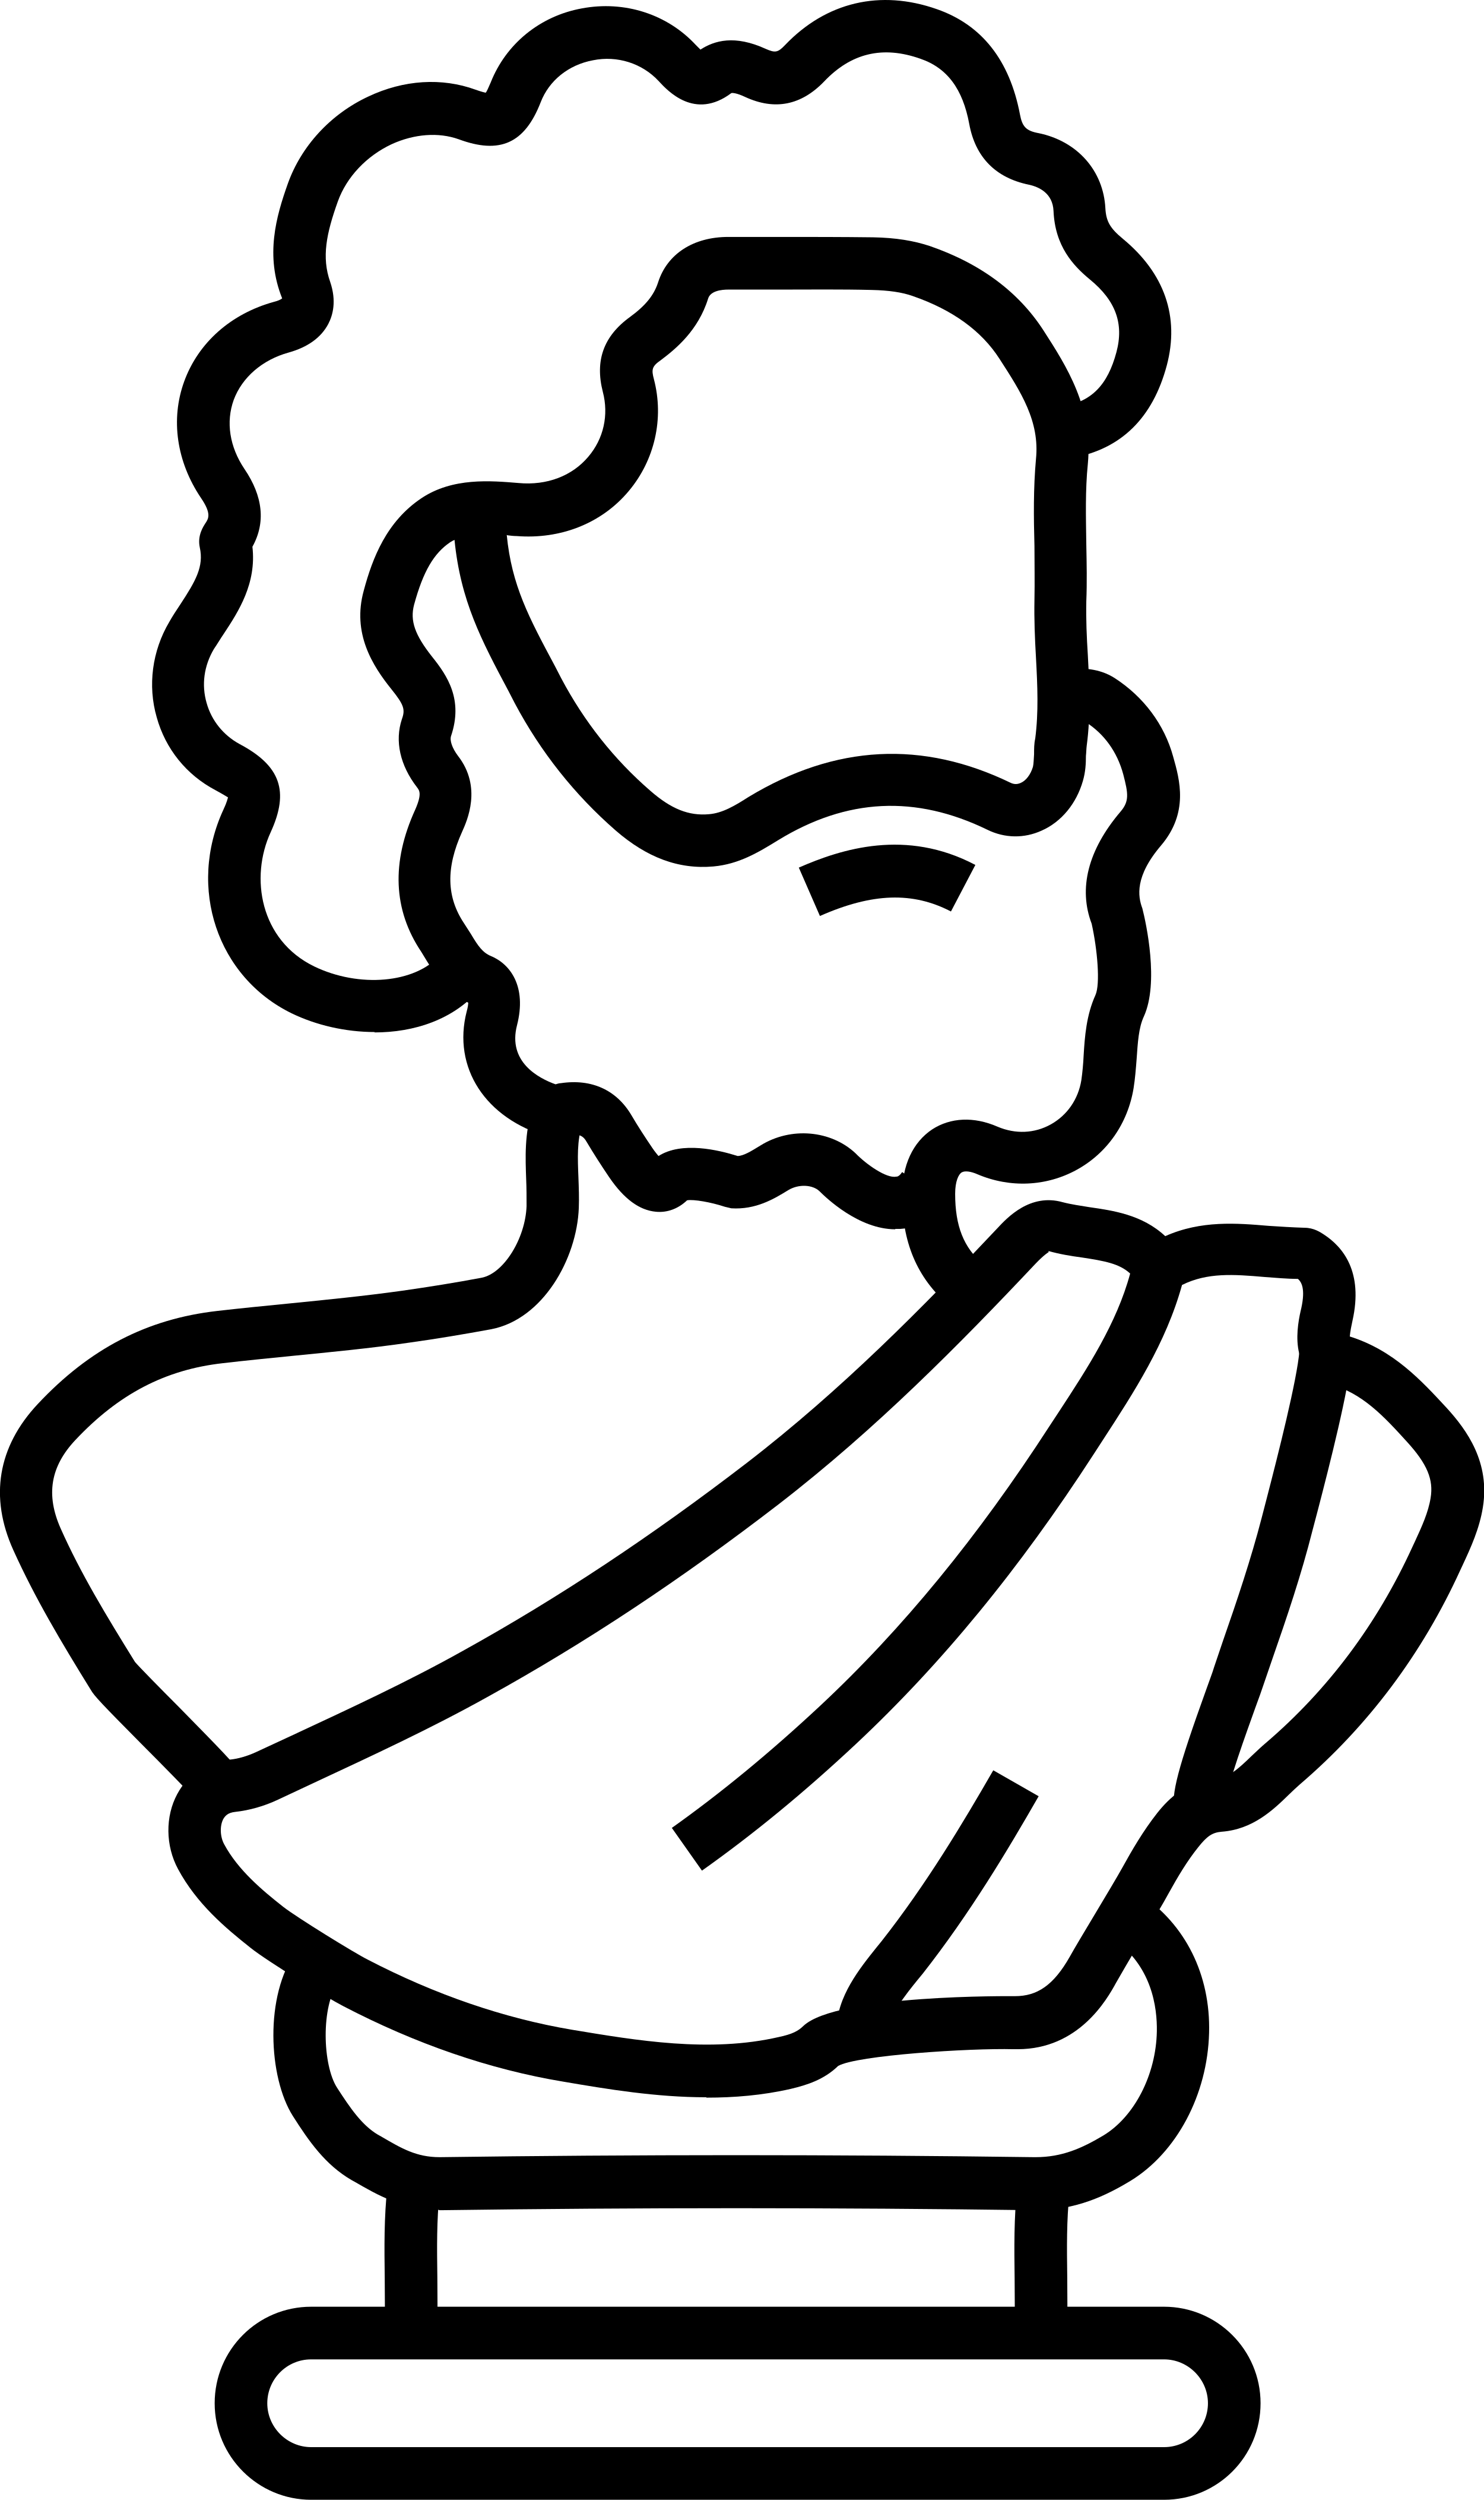 <svg xmlns="http://www.w3.org/2000/svg" id="Livello_2" viewBox="0 0 38.92 65.52"><g id="Livello_1-2"><g><g><path d="M18.52,54.97c-1.31,0-2.58-.21-3.75-.41-1.93-.32-3.87-.99-5.77-1.98-.41-.21-1.98-1.17-2.42-1.52-.67-.53-1.42-1.16-1.91-2.07-.33-.61-.34-1.38-.02-1.97,.28-.52,.77-.84,1.38-.9,.21-.02,.45-.09,.67-.19l.95-.44c1.48-.69,3.02-1.4,4.47-2.21,2.53-1.4,4.97-3.02,7.47-4.94,2.48-1.91,4.62-4.08,6.57-6.15,.26-.28,.86-.92,1.71-.68,.23,.06,.46,.09,.7,.13,.63,.09,1.39,.2,1.99,.76,.94-.42,1.88-.34,2.71-.27,.31,.02,.62,.04,.94,.05,.25,0,.42,.12,.5,.17,.51,.33,1.05,.98,.76,2.27-.02,.09-.06,.28-.07,.41,1.15,.36,1.88,1.16,2.53,1.86,.55,.6,1.15,1.44,.96,2.62-.09,.56-.32,1.06-.52,1.49l-.07,.15c-1,2.19-2.41,4.08-4.21,5.62-.1,.09-.2,.18-.29,.27-.42,.41-.95,.91-1.76,.97-.24,.02-.38,.11-.61,.4-.29,.36-.53,.76-.79,1.23-.11,.21-.43,.74-.74,1.26-.27,.44-.52,.88-.63,1.07-.24,.44-.98,1.74-2.58,1.74-.04,0-.07,0-.11,0-1.14-.03-4.12,.16-4.6,.44-.37,.36-.82,.5-1.24,.6-.74,.17-1.49,.23-2.21,.23Zm8.98-22.15s-.11,.06-.34,.3c-1.99,2.11-4.18,4.33-6.73,6.3-2.56,1.97-5.06,3.63-7.65,5.06-1.49,.83-3.05,1.55-4.55,2.25l-.94,.44c-.36,.17-.75,.28-1.12,.32-.19,.02-.26,.1-.31,.18-.1,.18-.09,.47,.02,.67,.36,.67,.99,1.2,1.55,1.64,.36,.28,1.87,1.21,2.21,1.38,1.77,.92,3.58,1.54,5.36,1.84,1.69,.28,3.61,.61,5.43,.19,.33-.07,.5-.15,.64-.29,.88-.83,5.5-.78,5.55-.78,.58,0,1.01-.28,1.44-1.04,.11-.2,.38-.65,.65-1.1,.3-.5,.61-1.02,.72-1.22,.26-.47,.55-.97,.92-1.44,.31-.39,.77-.84,1.57-.91,.3-.02,.55-.24,.92-.6,.12-.11,.23-.22,.35-.32,1.64-1.4,2.93-3.13,3.85-5.14l.07-.15c.18-.39,.35-.76,.41-1.14,.08-.48-.09-.89-.62-1.47-.6-.66-1.17-1.28-2.02-1.51-1.13-.31-.85-1.58-.75-2,.11-.51,0-.68-.09-.76-.29,0-.59-.03-.88-.05-.81-.07-1.5-.12-2.16,.21-.42,1.52-1.26,2.81-2.08,4.07l-.24,.37c-1.95,3.01-3.99,5.49-6.22,7.58-1.39,1.3-2.71,2.38-4.05,3.33l-.79-1.12c1.28-.91,2.56-1.96,3.9-3.21,2.15-2.01,4.12-4.41,6.01-7.33l.25-.38c.74-1.13,1.51-2.31,1.86-3.61-.28-.26-.67-.33-1.26-.42-.3-.04-.6-.09-.88-.17Z"></path><path d="M9.83,27.05c-.77,0-1.54-.18-2.18-.49-1.95-.95-2.74-3.29-1.79-5.34,.09-.19,.11-.29,.12-.32h0s-.11-.07-.33-.19c-.76-.4-1.31-1.08-1.54-1.91-.24-.83-.12-1.74,.33-2.5,.09-.16,.19-.31,.29-.46,.4-.61,.62-.99,.51-1.49-.07-.32,.1-.56,.15-.64,.08-.12,.16-.25-.12-.66-.64-.95-.8-2.06-.44-3.05,.37-1.02,1.23-1.78,2.36-2.09,.16-.04,.21-.09,.21-.09-.45-1.12-.16-2.14,.15-3.01,.35-.98,1.12-1.82,2.11-2.28,.93-.44,1.93-.5,2.81-.18,.14,.05,.22,.07,.27,.08,.03-.04,.07-.13,.13-.27,.4-1.01,1.29-1.74,2.39-1.94,1.12-.21,2.24,.15,2.99,.96,.05,.05,.09,.09,.12,.12,.37-.24,.9-.39,1.71-.02,.25,.11,.32,.1,.51-.1,1.08-1.13,2.5-1.46,3.98-.94,1.18,.41,1.91,1.34,2.18,2.76,.06,.32,.16,.43,.49,.49,1.02,.21,1.7,.99,1.75,1.97,.02,.34,.12,.52,.46,.8,1.09,.9,1.49,2.04,1.15,3.32-.37,1.38-1.2,2.19-2.47,2.42l-.24-1.35c.74-.13,1.16-.56,1.39-1.42,.2-.75-.02-1.35-.69-1.9-.45-.37-.92-.88-.96-1.8-.02-.46-.37-.63-.65-.69-.87-.18-1.4-.72-1.56-1.59-.17-.92-.58-1.47-1.28-1.71-.99-.35-1.82-.15-2.53,.6-.6,.62-1.29,.76-2.07,.4-.21-.1-.33-.11-.36-.1-.96,.72-1.67-.06-1.91-.32-.43-.46-1.08-.67-1.72-.54-.64,.12-1.15,.53-1.37,1.1-.42,1.08-1.07,1.37-2.15,.97-.53-.19-1.17-.14-1.76,.13-.66,.31-1.18,.86-1.41,1.5-.3,.84-.43,1.46-.2,2.11,.17,.5,.07,.87-.05,1.1-.19,.36-.54,.61-1.04,.75-.69,.19-1.22,.65-1.44,1.24-.21,.58-.11,1.23,.28,1.81,.49,.72,.56,1.41,.21,2.04,.11,.96-.36,1.69-.75,2.28-.09,.13-.17,.27-.26,.4-.26,.44-.33,.94-.19,1.42,.13,.46,.44,.84,.86,1.07,1.08,.57,1.31,1.24,.82,2.31-.55,1.19-.28,2.83,1.14,3.52,1.18,.57,2.65,.44,3.29-.29l1.04,.9c-.69,.79-1.71,1.12-2.75,1.12Z"></path><path d="M5.13,47.18c-.11-.15-.9-.95-1.42-1.47-1.04-1.05-1.24-1.26-1.33-1.42-.78-1.26-1.46-2.4-2.03-3.66-.63-1.39-.41-2.71,.64-3.83,1.36-1.45,2.86-2.23,4.71-2.44,.61-.07,1.22-.13,1.83-.19,1-.1,2.02-.2,3.02-.34,.7-.1,1.39-.21,2.08-.34,.58-.11,1.15-1.03,1.18-1.88,0-.23,0-.46-.01-.69-.02-.57-.05-1.22,.17-1.88l1.3,.44c-.14,.41-.12,.88-.1,1.38,.01,.27,.02,.53,.01,.8-.05,1.33-.94,2.92-2.3,3.18-.71,.13-1.42,.25-2.14,.35-1.03,.15-2.08,.25-3.09,.35-.6,.06-1.21,.12-1.81,.19-1.51,.17-2.73,.81-3.86,2.01-.66,.7-.78,1.44-.39,2.32,.53,1.19,1.2,2.29,1.95,3.5,.08,.1,.69,.72,1.14,1.17,1.11,1.13,1.48,1.51,1.6,1.71l-1.16,.73Z"></path><path d="M11.51,57.92c-.94,0-1.61-.39-2.2-.73l-.09-.05c-.69-.4-1.12-1.02-1.54-1.68-.64-1.01-.75-3.16,.09-4.32l1.11,.8c-.47,.65-.42,2.19-.04,2.78,.35,.54,.65,.98,1.07,1.23l.09,.05c.53,.31,.92,.54,1.53,.54,5.15-.07,10.39-.07,15.59,0h.04c.69,0,1.21-.23,1.78-.57,.81-.49,1.38-1.59,1.4-2.73,.01-.61-.12-1.74-1.19-2.45l.76-1.14c1.18,.79,1.84,2.11,1.8,3.63-.04,1.62-.85,3.14-2.06,3.88-.63,.38-1.42,.77-2.49,.77h-.05c-5.18-.07-10.42-.07-15.55,0h-.04Z"></path><path d="M30.8,47.47c-.09-.44,.09-1.12,.84-3.2,.08-.23,.16-.43,.2-.57l.23-.68c.37-1.06,.74-2.16,1.02-3.24l.14-.54c.28-1.08,.79-3.08,.85-3.84l1.37,.11c-.07,.89-.58,2.89-.89,4.08l-.14,.53c-.29,1.15-.67,2.27-1.05,3.36l-.23,.67c-.05,.15-.12,.35-.21,.59-.21,.59-.78,2.14-.78,2.5l-1.35,.23Z"></path><path d="M23.31,53.2l-1.37-.02c.01-.85,.61-1.59,1.05-2.14l.13-.16c1.18-1.5,2.14-3.11,2.93-4.48l1.19,.68c-.81,1.41-1.8,3.07-3.04,4.65l-.14,.17c-.3,.37-.74,.92-.75,1.3Z"></path><path d="M21.5,24l-.55-1.26c1.12-.49,2.81-1.03,4.63-.07l-.64,1.22c-1-.52-2.06-.49-3.44,.12Z"></path><path d="M24.87,34.2c-.82-.71-1.22-1.65-1.21-2.89,0-.77,.28-1.37,.79-1.71,.48-.31,1.09-.34,1.71-.07,.47,.2,.97,.18,1.4-.06,.43-.24,.72-.66,.8-1.16,.03-.21,.05-.43,.06-.65,.03-.49,.07-1.05,.31-1.58,.13-.29,.05-1.2-.1-1.87-.35-.92-.1-1.93,.76-2.94,.23-.27,.2-.47,.07-.97-.16-.6-.51-1.07-.98-1.37-.03-.02-.11-.05-.34-.03l-.1-1.37c.34-.02,.78-.02,1.19,.24,.76,.49,1.31,1.22,1.54,2.07,.17,.6,.41,1.46-.32,2.32-.69,.81-.61,1.33-.49,1.65,.1,.39,.44,1.95,.04,2.83-.14,.3-.16,.69-.19,1.11-.02,.26-.04,.52-.08,.77-.15,.92-.69,1.7-1.49,2.14-.8,.44-1.75,.48-2.6,.12-.18-.08-.34-.1-.42-.05-.08,.05-.17,.23-.17,.56,0,.84,.22,1.41,.74,1.85l-.9,1.04Z"></path><path d="M23.48,32.22c-.96,0-1.82-.83-1.99-1-.18-.17-.54-.19-.81-.03-.39,.24-.86,.52-1.5,.48l-.17-.04c-.36-.12-.82-.2-.99-.17-.23,.22-.52,.33-.82,.3-.43-.04-.83-.33-1.22-.9-.21-.31-.41-.62-.6-.94-.07-.12-.15-.19-.37-.19-.21,.1-.42,.12-.64,.06-1.64-.47-2.51-1.81-2.13-3.28,.03-.11,.04-.18,.04-.23-.58-.27-.86-.73-1.09-1.1-.05-.08-.09-.15-.14-.23-.74-1.1-.79-2.35-.16-3.73,.18-.41,.11-.5,.05-.58-.45-.58-.59-1.22-.4-1.79,.09-.25,.06-.37-.27-.78-.5-.62-1.04-1.47-.73-2.59,.23-.86,.6-1.81,1.51-2.42,.82-.55,1.82-.46,2.55-.4,.75,.07,1.41-.19,1.83-.69,.4-.47,.54-1.09,.38-1.7-.21-.82,.02-1.46,.71-1.96,.41-.3,.63-.57,.74-.91,.24-.75,.93-1.19,1.84-1.19h1.34c.82,0,1.64,0,2.46,.01,.59,.01,1.07,.09,1.49,.23,1.33,.46,2.32,1.2,2.97,2.2,.62,.96,1.31,2.04,1.17,3.51-.07,.69-.05,1.38-.04,2.12,.01,.49,.02,.99,0,1.48-.01,.47,.01,.94,.04,1.41,.04,.77,.08,1.56-.03,2.38-.01,.08-.01,.17-.02,.26,0,.2-.01,.42-.08,.66-.17,.59-.56,1.07-1.08,1.3-.46,.21-.97,.2-1.42-.02-1.89-.92-3.69-.83-5.49,.27-.52,.32-1.03,.63-1.7,.69-.91,.08-1.74-.23-2.56-.94-1.08-.94-1.97-2.06-2.65-3.34l-.16-.31c-.72-1.35-1.26-2.37-1.42-3.97-.04,.02-.08,.04-.11,.06-.43,.29-.71,.76-.95,1.64-.11,.42,.02,.79,.47,1.36,.41,.51,.82,1.13,.5,2.08-.04,.12,.03,.32,.18,.52,.64,.82,.24,1.7,.11,1.99-.43,.95-.41,1.71,.05,2.4,.06,.09,.12,.19,.18,.28,.19,.32,.31,.49,.53,.58,.5,.21,.94,.79,.68,1.81-.25,.96,.56,1.39,1.01,1.55,.04-.01,.09-.03,.14-.03,.81-.12,1.46,.18,1.85,.84,.17,.29,.36,.58,.55,.86,.06,.09,.12,.16,.16,.21,.61-.39,1.57-.16,2.08,0,.16-.01,.34-.12,.6-.28,.79-.49,1.84-.4,2.49,.21,.28,.29,.81,.66,1.06,.61,.03,0,.08,0,.16-.12l1.13,.79c-.29,.42-.7,.67-1.18,.7-.05,0-.09,0-.13,0Zm-5.41-.81h0ZM13.29,14.02c.13,1.33,.58,2.16,1.27,3.45l.16,.31c.6,1.13,1.38,2.12,2.34,2.95,.54,.47,1,.66,1.54,.61,.35-.03,.67-.22,1.03-.45,2.28-1.38,4.57-1.49,6.88-.37,.09,.04,.17,.04,.26,0,.14-.06,.26-.22,.32-.42,.02-.08,.02-.2,.03-.33,0-.14,0-.28,.03-.41,.09-.69,.06-1.38,.02-2.12-.03-.51-.05-1.02-.04-1.52,.01-.47,0-.94,0-1.41-.02-.74-.03-1.51,.04-2.28,.1-.99-.39-1.75-.96-2.63-.47-.73-1.23-1.28-2.27-1.64-.28-.1-.63-.15-1.07-.16-.81-.02-1.62-.01-2.43-.01h-1.34c-.17,0-.47,.03-.53,.24-.26,.83-.84,1.31-1.24,1.61-.23,.16-.25,.24-.18,.5,.27,1.03,.02,2.12-.66,2.93-.71,.85-1.79,1.27-2.94,1.18-.08,0-.16-.01-.24-.02Z"></path><path d="M11.46,61.06l-1.37-.04c.01-.44,0-.88,0-1.32-.01-.78-.02-1.58,.07-2.39l1.37,.16c-.08,.72-.07,1.45-.06,2.22,0,.46,.01,.92,0,1.38Z"></path><path d="M27.98,61.06l-1.37-.04c.01-.44,0-.87,0-1.31-.01-.78-.02-1.59,.07-2.4l1.37,.16c-.08,.72-.07,1.45-.06,2.22,0,.46,.01,.92,0,1.37Z"></path></g><path d="M30.53,65.52H8.16c-1.39,0-2.53-1.13-2.53-2.53s1.13-2.53,2.53-2.53H30.53c1.39,0,2.53,1.13,2.53,2.53s-1.13,2.53-2.53,2.53Zm-22.37-3.68c-.64,0-1.15,.52-1.15,1.15s.52,1.15,1.15,1.15H30.53c.64,0,1.15-.52,1.15-1.15s-.52-1.15-1.15-1.15H8.16Z"></path></g></g></svg>